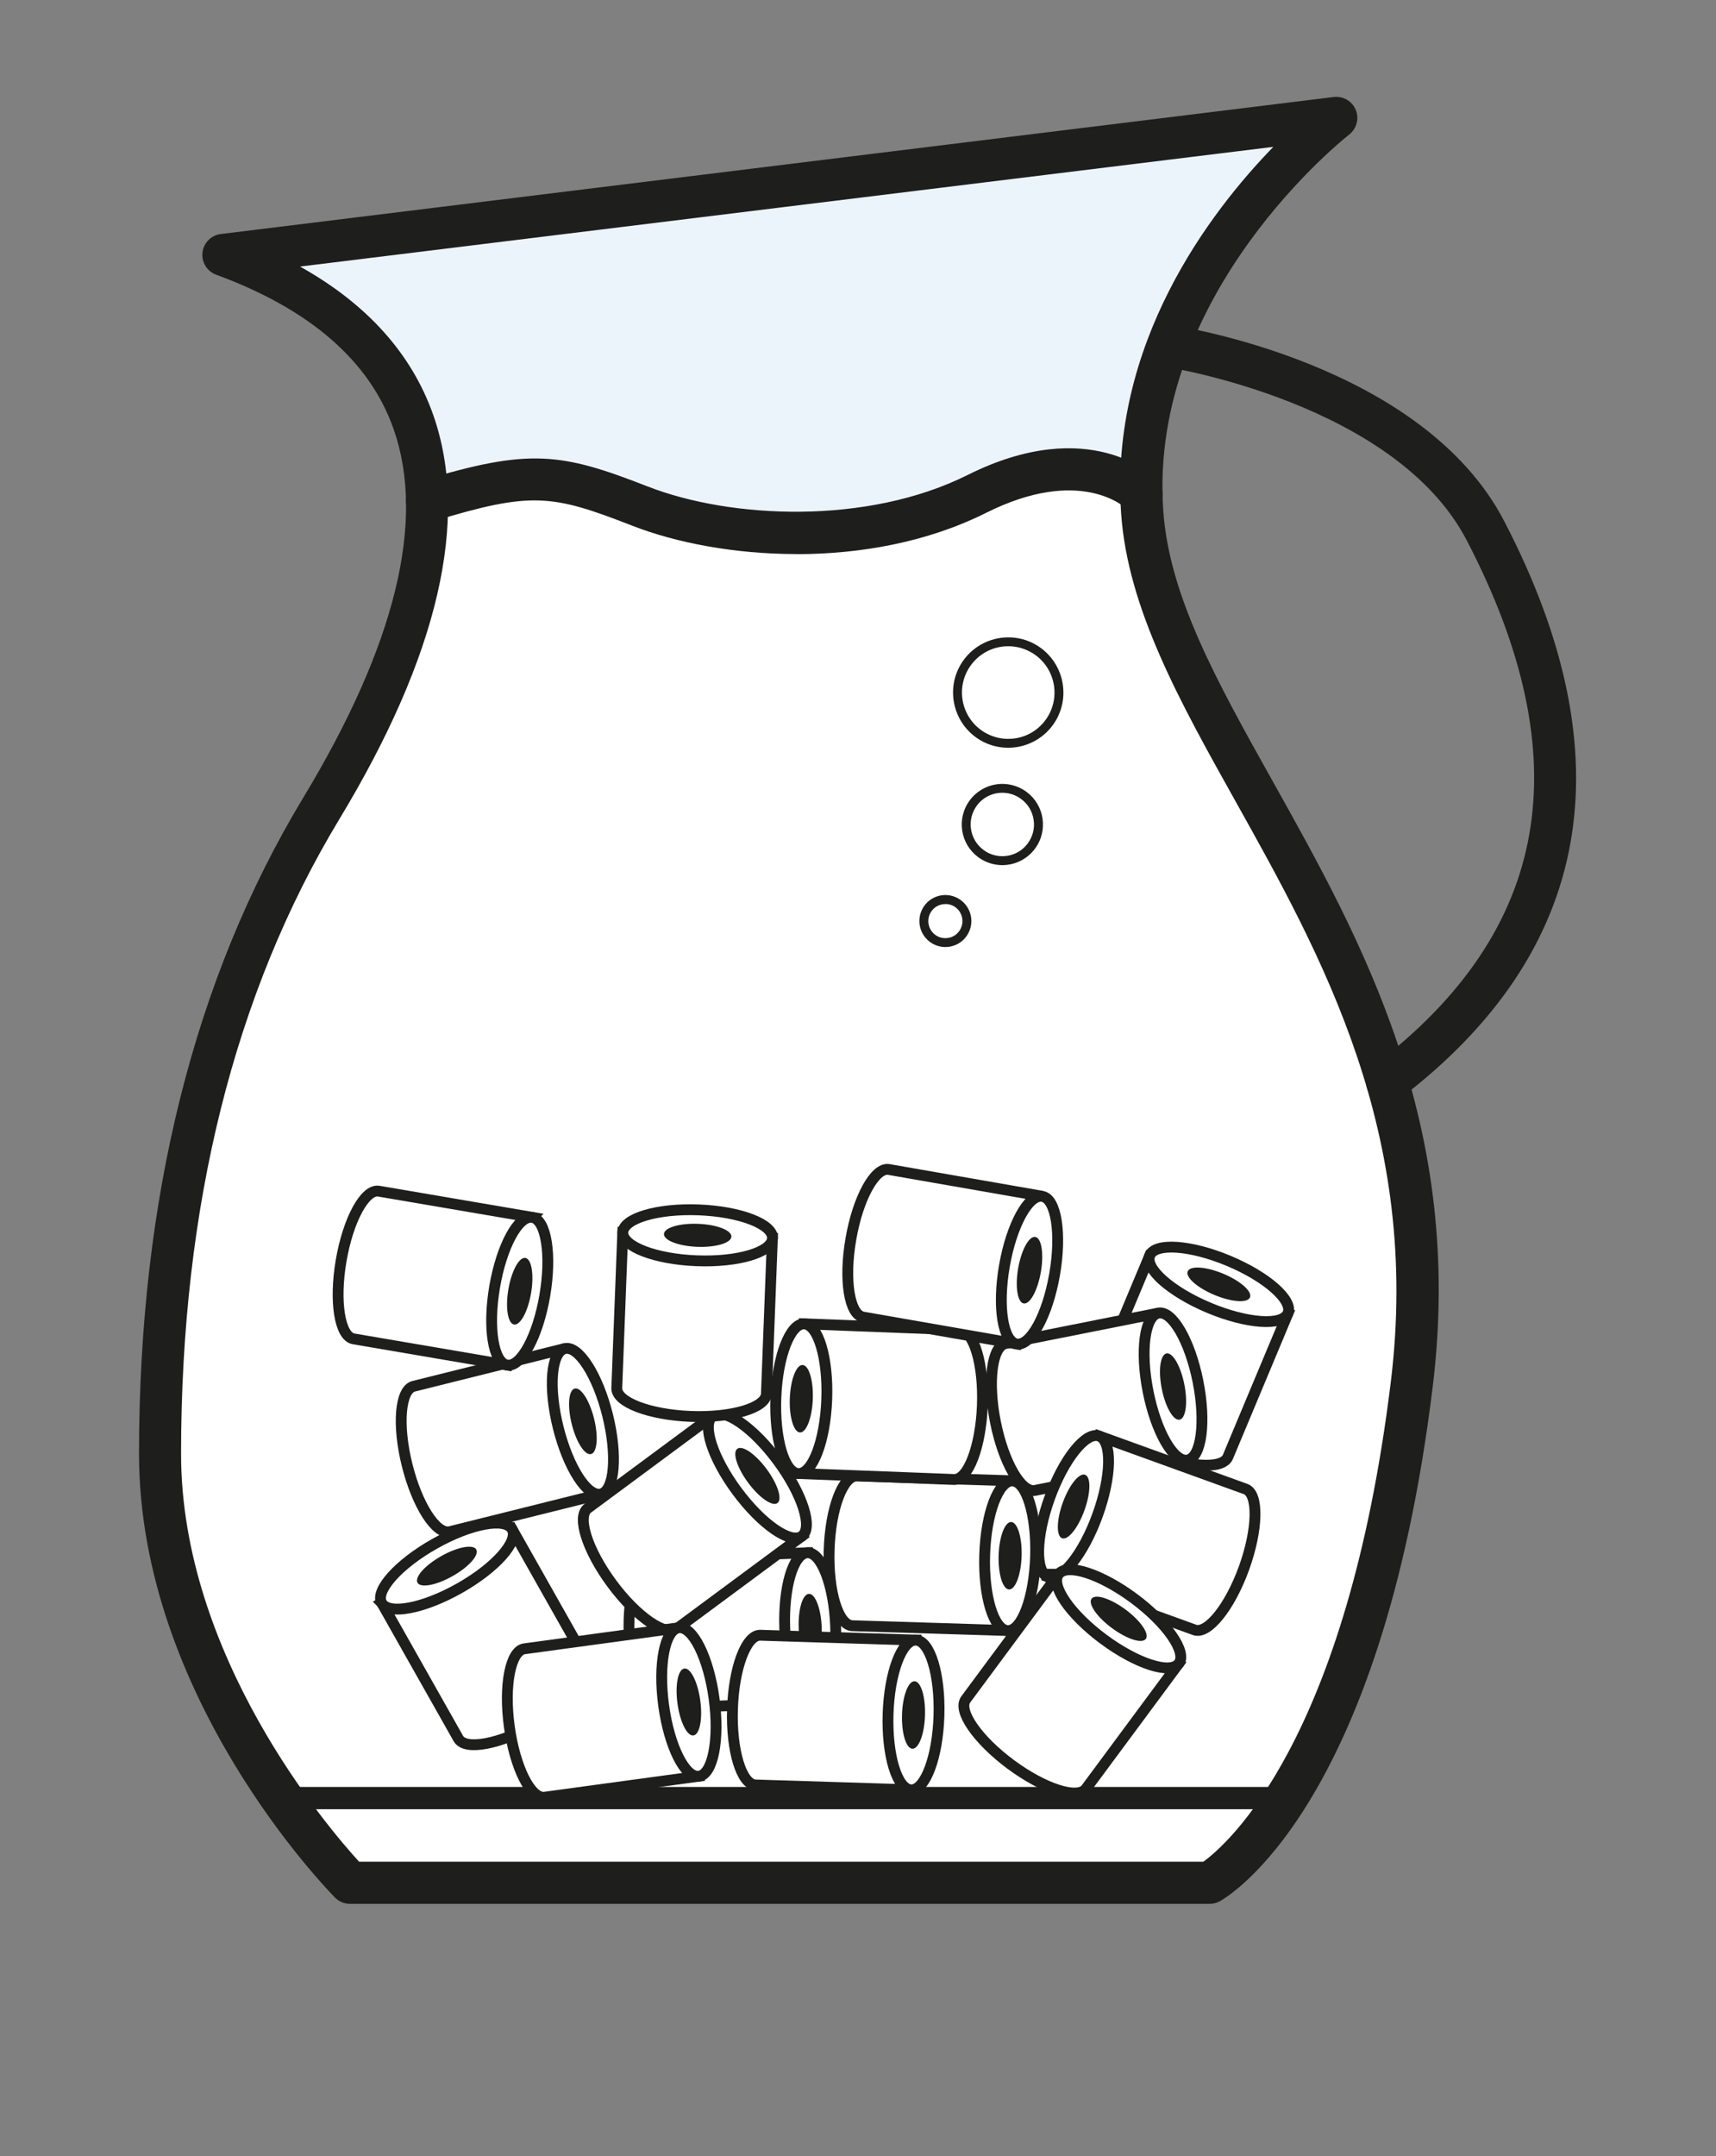 <svg xmlns="http://www.w3.org/2000/svg" id="Calque_1" data-name="Calque 1" viewBox="0 0 208.97 262.48"><rect x="0" y="0" width="208.97" height="262.48" fill="#808080" stroke="none"/><defs><style>      .cls-1 {        fill: #1e1e1c;      }      .cls-1, .cls-2, .cls-3, .cls-4 {        stroke-width: 0px;      }      .cls-5 {        stroke-width: 1.32px;      }      .cls-5, .cls-6 {        stroke: #1e1e1c;      }      .cls-5, .cls-3, .cls-4 {        fill: #fff;      }      .cls-6 {        fill: none;        stroke-miterlimit: 10;        stroke-width: 2.2px;      }      .cls-2 {        fill: #ecf4fb;      }      .cls-3 {        fill-rule: evenodd;      }    </style></defs><path class="cls-2" d="M30.95,32.95l15.53,8.36,6.51,19.7s6.83-6.77,13.93-3.27c7.1,3.5,12.78,6.51,27.14,6.93s23.32-3.66,23.32-3.66l11.76-3.64,11.68.95,1.79-18.74,12.25-17.56,4.98-6.8L30.95,32.95Z"></path><path class="cls-3" d="M52.46,63.38s-11.09,35.86-15.49,42.03c-4.4,6.17-21.88,52.71-16.23,77.75,5.66,25.04,19.38,41.95,19.38,41.95l4.69,4.09h102.49s29.29-33.56,25.32-68.48c-3.97-34.92-12.29-51.11-22.23-70.85-9.93-19.74-13.15-31-13.15-31,0,0,.21-3.39-8.1-1.51-8.31,1.88-17.86,9.13-29.71,7.95-11.85-1.18-19.36-3.37-26.47-5.52-7.11-2.16-5.76-3.15-12.07-1.04-6.31,2.11-8.44,4.63-8.44,4.63Z"></path><path class="cls-1" d="M147.31,231.77H42.62c-.69,0-1.34-.27-1.82-.76-.97-.99-23.87-24.46-23.87-54.02,0-31.05,6.73-57.93,20.01-79.9,11.22-18.57,14.92-33.66,10.99-44.86-2.9-8.27-10.17-14.59-21.61-18.79-1.11-.41-1.8-1.53-1.66-2.7.14-1.18,1.06-2.11,2.24-2.25L162.41,11.81c1.15-.14,2.25.5,2.69,1.57.44,1.07.1,2.3-.81,3.01-.34.27-24.49,19.23-22.63,45.78.73,10.42,6.53,20.78,13.24,32.78,11.01,19.68,23.48,41.99,19.57,73.89-6.31,51.45-25.14,62.19-25.94,62.62-.37.2-.79.31-1.22.31ZM43.73,226.64h102.81c2.78-2.01,17.46-14.55,22.83-58.42,3.7-30.23-8.34-51.76-18.96-70.76-6.72-12.02-13.07-23.37-13.88-34.93-1.45-20.65,10.76-36.66,18.53-44.65l-118.52,14.57c8.16,4.56,13.6,10.62,16.22,18.07,4.46,12.71.62,29.27-11.44,49.21-12.79,21.16-19.27,47.15-19.27,77.25,0,24.6,17.85,45.47,21.67,49.65Z"></path><path class="cls-1" d="M168.92,134.27c-.77,0-1.54-.35-2.04-1.01-.86-1.13-.64-2.74.49-3.6,21.44-16.34,25.11-37.24,11.24-63.89-8.73-16.76-36.45-21.08-36.73-21.12-1.4-.21-2.37-1.51-2.16-2.91.21-1.4,1.52-2.36,2.91-2.16,1.24.18,30.59,4.73,40.53,23.83,15.01,28.83,10.74,52.49-12.68,70.34-.46.35-1.01.53-1.55.53Z"></path><rect class="cls-6" x="33.59" y="218.64" width="124.03" height=".51"></rect><path class="cls-1" d="M96.99,67.45c-7.54,0-14.66-1.37-19.99-3.45-9.82-3.83-12.27-4.18-24.25-.54-1.36.41-2.79-.35-3.2-1.71-.41-1.36.35-2.79,1.71-3.2,13.21-4.02,17.03-3.46,27.61.67,10.09,3.94,26.71,4.72,38.95-1.39,14.92-7.46,22.69.17,23.02.49.99,1.01.98,2.63-.03,3.63-1,.99-2.61.98-3.61,0-.28-.27-5.73-5.21-17.09.47-7.19,3.6-15.38,5.04-23.12,5.04Z"></path><g><g><path class="cls-5" d="M68.78,164.17l-18.4,4.59c-1.66.41-2.02,4.71-.8,9.6,1.22,4.89,3.55,8.51,5.21,8.1l18.4-4.59-4.41-17.7Z"></path><ellipse class="cls-5" cx="70.99" cy="173.02" rx="3.1" ry="9.12" transform="translate(-39.73 22.3) rotate(-13.99)"></ellipse><ellipse class="cls-1" cx="70.99" cy="173.02" rx="1.4" ry="4.11" transform="translate(-39.73 22.3) rotate(-13.99)"></ellipse></g><g><path class="cls-5" d="M98.32,189.03l-18.95.71c-1.71.06-2.94,4.2-2.76,9.23.19,5.03,1.73,9.06,3.44,9l18.95-.71-.68-18.22Z"></path><ellipse class="cls-5" cx="98.66" cy="198.14" rx="3.1" ry="9.12" transform="translate(-7.36 3.84) rotate(-2.15)"></ellipse><ellipse class="cls-1" cx="98.66" cy="198.14" rx="1.4" ry="4.11" transform="translate(-7.36 3.84) rotate(-2.15)"></ellipse></g><g><path class="cls-5" d="M111.53,199.66l-18.95-.59c-1.71-.05-3.23,3.98-3.38,9.02-.16,5.03,1.1,9.16,2.82,9.21l18.95.59.57-18.23Z"></path><ellipse class="cls-5" cx="111.25" cy="208.78" rx="9.12" ry="3.1" transform="translate(-100.89 313.49) rotate(-88.22)"></ellipse><ellipse class="cls-1" cx="111.25" cy="208.78" rx="4.11" ry="1.4" transform="translate(-100.89 313.49) rotate(-88.22)"></ellipse></g><g><path class="cls-5" d="M140.02,152.83l-7.32,17.49c-.66,1.58,2.57,4.44,7.22,6.38,4.65,1.94,8.95,2.24,9.61.66l7.32-17.49-16.82-7.04Z"></path><ellipse class="cls-5" cx="148.43" cy="156.35" rx="3.1" ry="9.12" transform="translate(-53.09 232.95) rotate(-67.3)"></ellipse><ellipse class="cls-1" cx="148.43" cy="156.35" rx="1.4" ry="4.11" transform="translate(-53.09 232.95) rotate(-67.3)"></ellipse></g><g><path class="cls-5" d="M141.08,159.85l-18.6,3.7c-1.68.33-2.24,4.61-1.26,9.55.98,4.94,3.14,8.67,4.82,8.34l18.6-3.7-3.56-17.89Z"></path><ellipse class="cls-5" cx="142.86" cy="168.79" rx="3.1" ry="9.12" transform="translate(-30.17 31.09) rotate(-11.24)"></ellipse><ellipse class="cls-1" cx="142.86" cy="168.79" rx="1.4" ry="4.11" transform="translate(-30.17 31.09) rotate(-11.24)"></ellipse></g><g><path class="cls-5" d="M123.3,180.27l-18.95-.59c-1.71-.05-3.23,3.98-3.38,9.02-.16,5.03,1.1,9.16,2.82,9.21l18.95.59.57-18.23Z"></path><ellipse class="cls-5" cx="123.01" cy="189.38" rx="9.12" ry="3.1" transform="translate(-70.1 306.46) rotate(-88.22)"></ellipse><ellipse class="cls-1" cx="123.01" cy="189.38" rx="4.11" ry="1.4" transform="translate(-70.1 306.46) rotate(-88.22)"></ellipse></g><g><path class="cls-5" d="M86.82,172.33l-15.24,11.28c-1.38,1.02-.06,5.13,2.93,9.17,3,4.05,6.54,6.5,7.92,5.49l15.24-11.28-10.85-14.66Z"></path><ellipse class="cls-5" cx="92.24" cy="179.66" rx="3.1" ry="9.12" transform="translate(-88.78 90.12) rotate(-36.5)"></ellipse><ellipse class="cls-1" cx="92.24" cy="179.66" rx="1.4" ry="4.11" transform="translate(-88.78 90.12) rotate(-36.5)"></ellipse></g><g><path class="cls-5" d="M46.49,195.14l9.33,16.51c.84,1.49,5.08.69,9.46-1.79,4.38-2.48,7.26-5.69,6.41-7.19l-9.33-16.51-15.88,8.97Z"></path><ellipse class="cls-5" cx="54.43" cy="190.65" rx="9.12" ry="3.1" transform="translate(-86.76 51.45) rotate(-29.47)"></ellipse><ellipse class="cls-1" cx="54.43" cy="190.65" rx="4.11" ry="1.4" transform="translate(-86.76 51.45) rotate(-29.47)"></ellipse></g><g><path class="cls-5" d="M127.64,191.97l17.83,6.45c1.61.58,4.3-2.78,6.02-7.52,1.71-4.74,1.8-9.05.19-9.63l-17.83-6.45-6.21,17.15Z"></path><ellipse class="cls-5" cx="130.74" cy="183.39" rx="9.12" ry="3.1" transform="translate(-86.2 243.91) rotate(-70.1)"></ellipse><ellipse class="cls-1" cx="130.74" cy="183.39" rx="4.11" ry="1.4" transform="translate(-86.2 243.91) rotate(-70.1)"></ellipse></g><g><path class="cls-5" d="M97.23,179.38l18.95.73c1.71.07,3.25-3.96,3.45-8.99.19-5.03-1.04-9.17-2.75-9.23l-18.95-.73-.7,18.22Z"></path><ellipse class="cls-5" cx="97.58" cy="170.27" rx="9.12" ry="3.1" transform="translate(-76.31 261.25) rotate(-87.8)"></ellipse><ellipse class="cls-1" cx="97.58" cy="170.27" rx="4.11" ry="1.4" transform="translate(-76.31 261.25) rotate(-87.8)"></ellipse></g><g><path class="cls-5" d="M75.84,150.03l-.73,18.95c-.07,1.71,3.96,3.25,8.99,3.45,5.03.19,9.17-1.04,9.23-2.75l.73-18.95-18.22-.7Z"></path><ellipse class="cls-5" cx="84.95" cy="150.38" rx="3.1" ry="9.12" transform="translate(-68.57 229.5) rotate(-87.8)"></ellipse><ellipse class="cls-1" cx="84.95" cy="150.38" rx="1.4" ry="4.11" transform="translate(-68.57 229.5) rotate(-87.8)"></ellipse></g><g><path class="cls-5" d="M64.82,148.2l-18.69-3.19c-1.69-.29-3.74,3.5-4.59,8.47-.85,4.96-.17,9.22,1.52,9.51l18.69,3.19,3.07-17.98Z"></path><ellipse class="cls-5" cx="63.29" cy="157.19" rx="9.12" ry="3.1" transform="translate(-102.31 193.12) rotate(-80.31)"></ellipse><ellipse class="cls-1" cx="63.29" cy="157.19" rx="4.11" ry="1.4" transform="translate(-102.31 193.12) rotate(-80.31)"></ellipse></g><g><path class="cls-5" d="M82.65,198.16l-18.79,2.56c-1.7.23-2.52,4.46-1.84,9.45.68,4.99,2.61,8.85,4.3,8.62l18.79-2.56-2.46-18.07Z"></path><ellipse class="cls-5" cx="83.88" cy="207.2" rx="3.1" ry="9.12" transform="translate(-27.2 13.22) rotate(-7.76)"></ellipse><ellipse class="cls-1" cx="83.88" cy="207.2" rx="1.4" ry="4.11" transform="translate(-27.2 13.22) rotate(-7.76)"></ellipse></g><g><path class="cls-5" d="M128.9,191.64l-11.29,15.24c-1.02,1.38,1.43,4.92,5.48,7.92,4.05,3,8.15,4.31,9.17,2.94l11.29-15.24-14.65-10.86Z"></path><ellipse class="cls-5" cx="136.23" cy="197.07" rx="3.1" ry="9.12" transform="translate(-103.21 189.19) rotate(-53.46)"></ellipse><ellipse class="cls-1" cx="136.23" cy="197.07" rx="1.4" ry="4.11" transform="translate(-103.21 189.19) rotate(-53.46)"></ellipse></g><g><path class="cls-5" d="M126.92,145.63l-18.68-3.26c-1.69-.29-3.76,3.49-4.62,8.45-.87,4.96-.2,9.22,1.49,9.52l18.68,3.26,3.13-17.97Z"></path><ellipse class="cls-5" cx="125.36" cy="154.62" rx="9.12" ry="3.1" transform="translate(-48.5 251.54) rotate(-80.1)"></ellipse><ellipse class="cls-1" cx="125.36" cy="154.62" rx="4.11" ry="1.4" transform="translate(-48.5 251.54) rotate(-80.1)"></ellipse></g></g><g><g><path class="cls-4" d="M115.13,114.75c-.47,0-.94-.13-1.34-.37-1.24-.74-1.65-2.36-.91-3.6.48-.8,1.32-1.28,2.25-1.28.47,0,.94.13,1.34.37.6.36,1.03.93,1.2,1.61s.07,1.38-.29,1.99c-.48.8-1.32,1.28-2.25,1.28h0Z"></path><path class="cls-1" d="M115.13,110.05c.37,0,.74.1,1.06.29.48.29.81.74.95,1.28.14.54.05,1.1-.23,1.58-.38.64-1.05,1.01-1.79,1.01-.37,0-.74-.1-1.06-.29-.98-.59-1.31-1.87-.72-2.85.38-.64,1.05-1.01,1.79-1.01M115.13,108.96c-1.08,0-2.13.55-2.72,1.54-.9,1.5-.41,3.44,1.09,4.34.51.3,1.07.45,1.62.45,1.08,0,2.13-.55,2.72-1.54.9-1.5.41-3.44-1.09-4.34-.51-.3-1.07-.45-1.62-.45h0Z"></path></g><g><path class="cls-4" d="M122.06,104.77c-.79,0-1.57-.22-2.25-.62-1.01-.6-1.72-1.56-2.01-2.7-.29-1.14-.11-2.32.49-3.33.79-1.32,2.24-2.14,3.78-2.14.79,0,1.57.22,2.25.62,2.08,1.24,2.76,3.95,1.52,6.04-.79,1.32-2.24,2.14-3.78,2.14h0Z"></path><path class="cls-1" d="M122.07,96.51c.69,0,1.38.19,1.97.55.88.53,1.51,1.37,1.76,2.37.25,1,.1,2.04-.43,2.92-.7,1.18-1.94,1.88-3.32,1.88-.69,0-1.38-.19-1.97-.55-.88-.53-1.51-1.37-1.76-2.37-.25-1-.1-2.04.43-2.92.7-1.18,1.94-1.88,3.32-1.88M122.07,95.43c-1.68,0-3.32.86-4.25,2.41-1.4,2.34-.64,5.38,1.71,6.78.79.47,1.67.7,2.53.7,1.68,0,3.32-.86,4.25-2.41,1.4-2.34.64-5.38-1.71-6.78-.79-.47-1.67-.7-2.53-.7h0Z"></path></g><g><path class="cls-4" d="M122.78,90.49c-1.11,0-2.2-.3-3.16-.88-1.42-.85-2.42-2.19-2.82-3.79-.4-1.6-.16-3.26.69-4.68,1.11-1.86,3.14-3.01,5.31-3.01,1.11,0,2.2.3,3.16.88,2.92,1.75,3.88,5.55,2.14,8.47-1.11,1.86-3.14,3.01-5.31,3.01h0Z"></path><path class="cls-1" d="M122.79,78.67c1.01,0,2.01.28,2.88.8,2.67,1.59,3.54,5.06,1.95,7.73-1.03,1.72-2.84,2.75-4.85,2.75-1.01,0-2.01-.28-2.88-.8-2.67-1.59-3.54-5.06-1.95-7.73,1.03-1.72,2.84-2.75,4.85-2.75M122.79,77.59c-2.29,0-4.52,1.17-5.78,3.27-1.9,3.19-.86,7.31,2.32,9.22,1.08.65,2.27.95,3.44.95,2.29,0,4.52-1.17,5.78-3.27,1.9-3.19.86-7.31-2.32-9.22-1.08-.65-2.27-.95-3.44-.95h0Z"></path></g></g></svg>